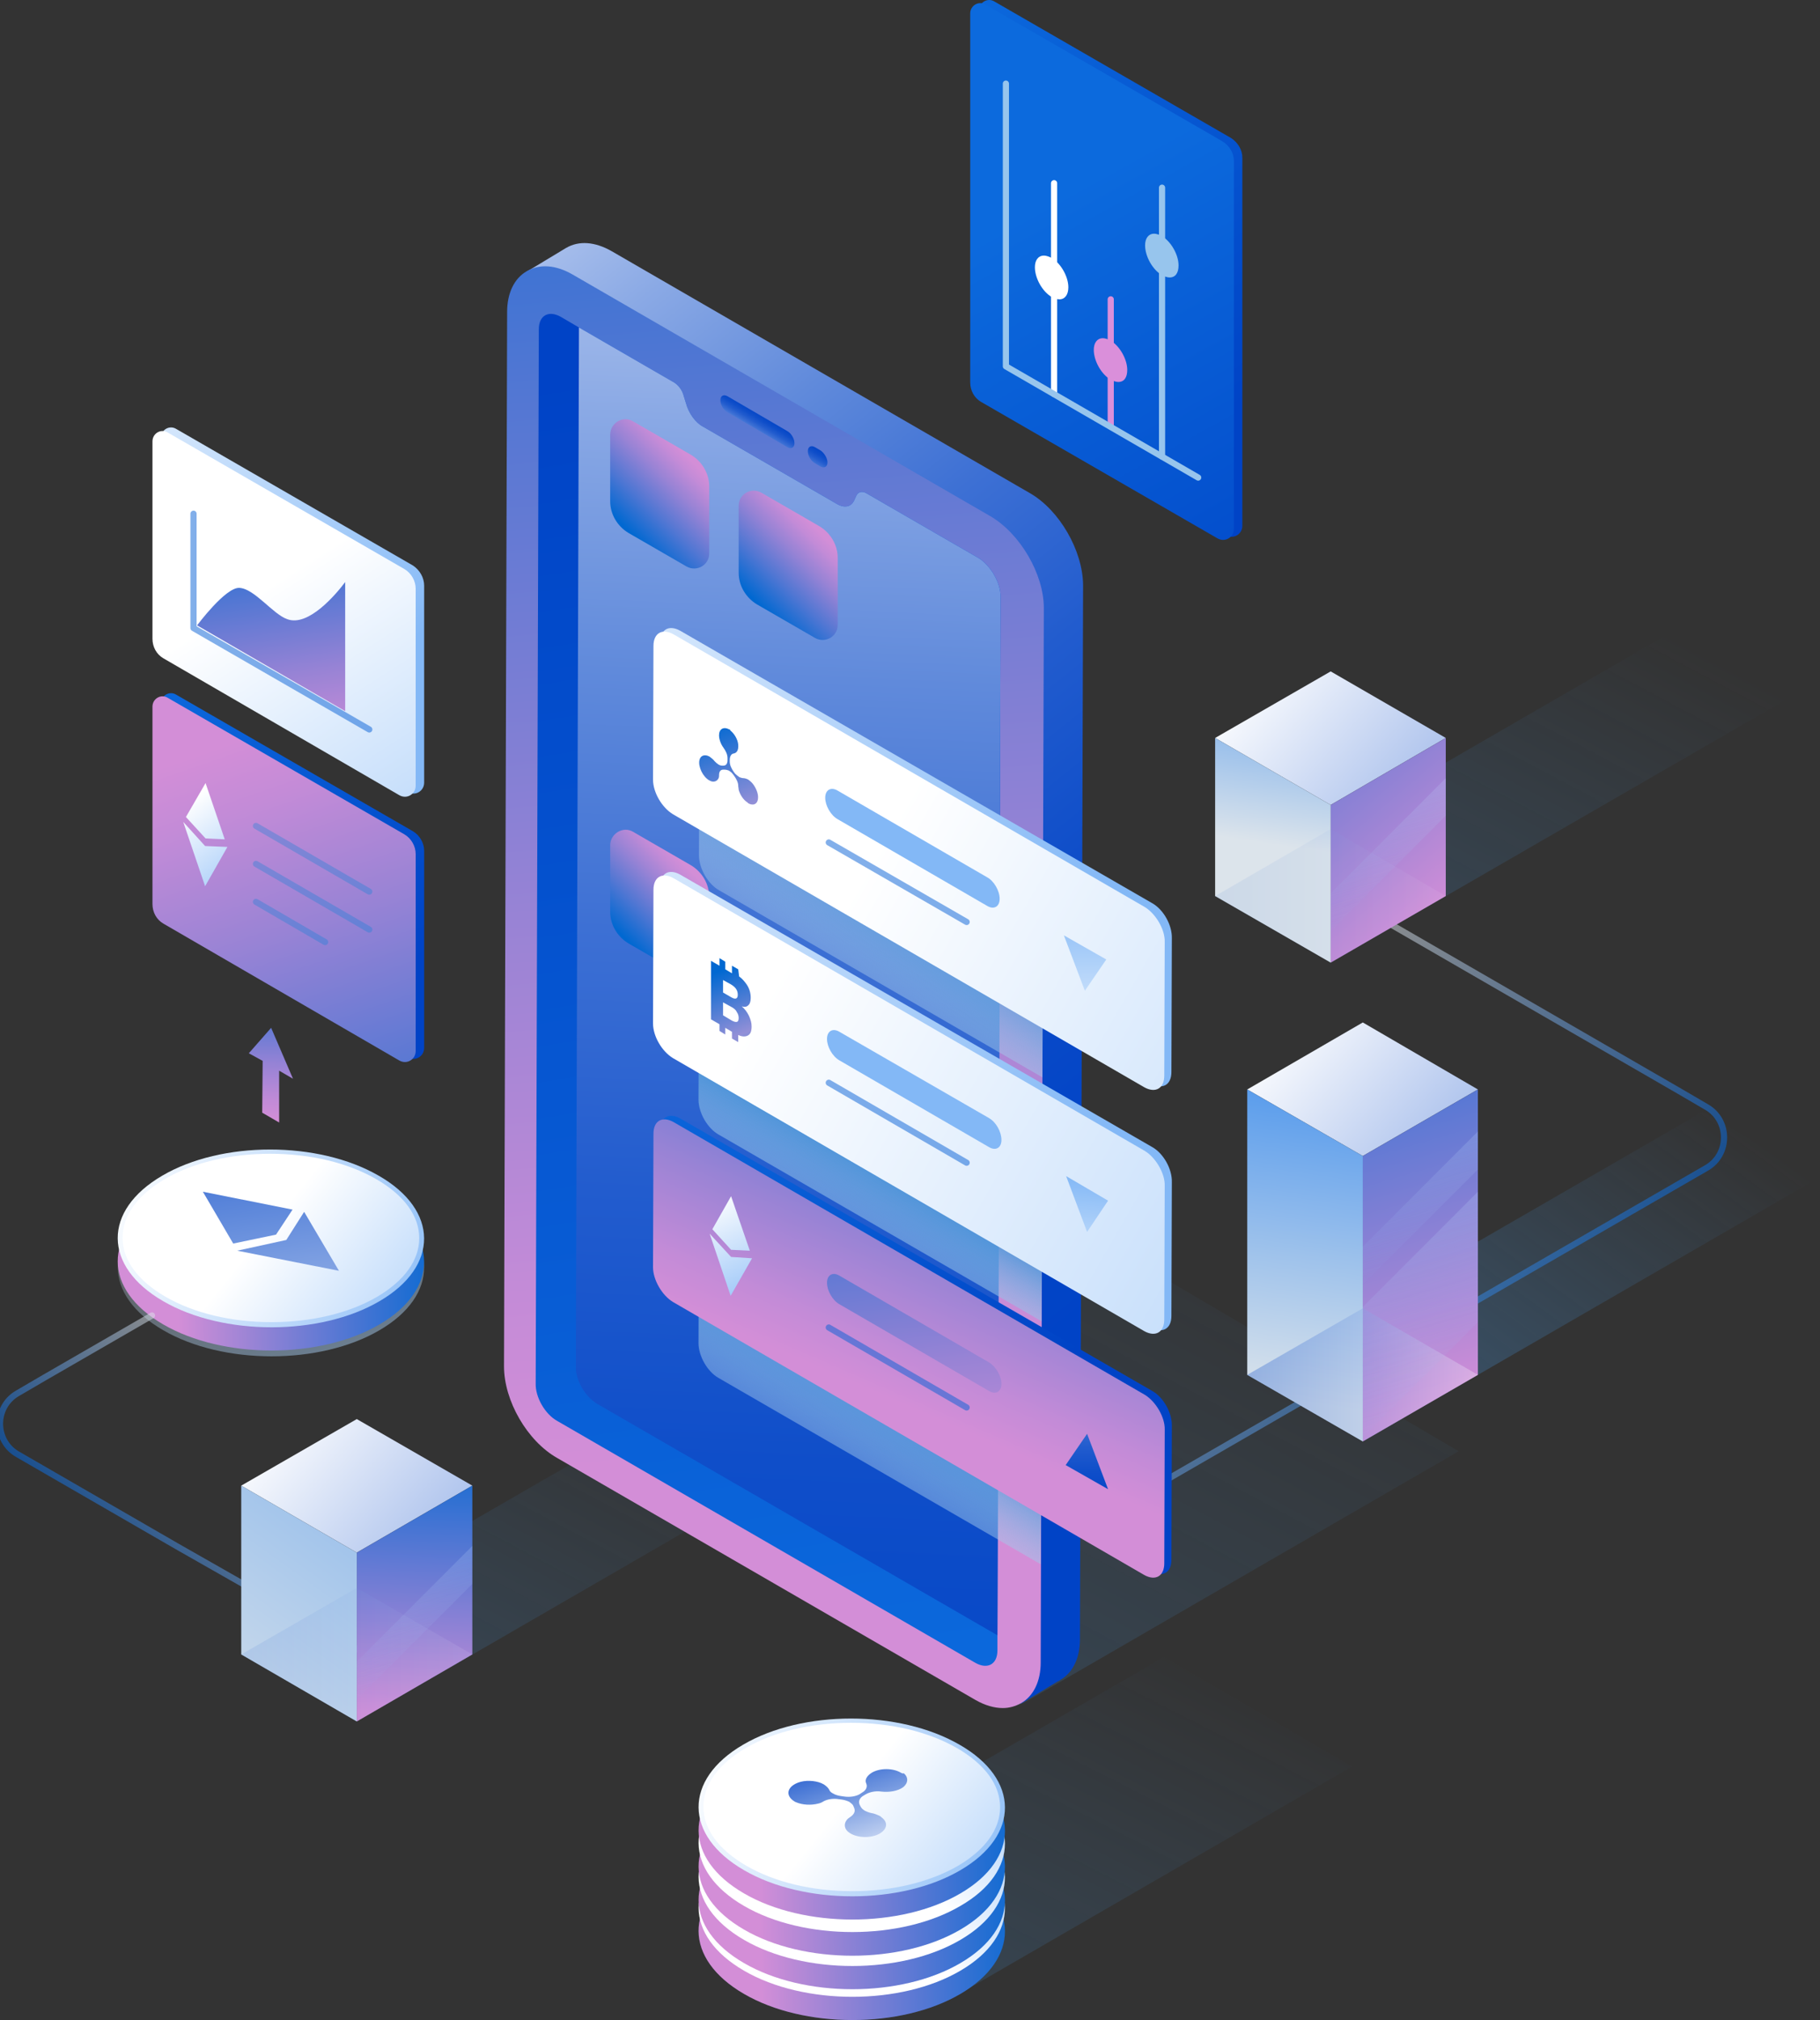 <svg width="412" height="457" viewBox="0 0 412 457" fill="none" xmlns="http://www.w3.org/2000/svg">
<rect x="0" y="0" width="412" height="457" fill="#333333" stroke="none"/>
<path d="M85.716 272.541C72.082 264.659 50.167 264.659 36.735 272.541C23.202 280.422 23.303 293.053 36.937 300.934C50.47 308.816 72.486 308.816 85.918 300.934C99.451 293.053 99.35 280.321 85.716 272.541Z" fill="url(#paint0_linear_4336_15500)"/>
<path d="M85.716 271.227C72.082 263.346 50.167 263.346 36.735 271.227C23.202 279.109 23.303 291.739 36.937 299.621C50.47 307.502 72.486 307.502 85.918 299.621C99.451 291.739 99.35 279.008 85.716 271.227Z" fill="url(#paint1_linear_4336_15500)"/>
<path d="M85.716 265.973C72.082 258.091 50.167 258.091 36.735 265.973C23.202 273.854 23.303 286.485 36.937 294.366C50.47 302.248 72.486 302.248 85.918 294.366C99.451 286.485 99.35 273.753 85.716 265.973Z" fill="url(#paint2_linear_4336_15500)"/>
<path d="M61.478 299.116C52.389 299.116 43.906 297.095 37.442 293.356C31.181 289.718 27.747 285.07 27.747 280.018C27.747 275.067 31.08 270.419 37.24 266.781C43.603 263.042 52.086 261.021 61.175 261.021C70.264 261.021 78.747 263.042 85.211 266.781C91.472 270.419 94.906 275.067 94.906 280.119C94.906 285.07 91.573 289.718 85.413 293.356C79.05 297.095 70.466 299.116 61.478 299.116Z" fill="url(#paint3_linear_4336_15500)"/>
<path d="M45.926 269.61L66.225 273.652L62.488 279.311L52.793 281.332L45.926 269.61Z" fill="url(#paint4_linear_4336_15500)"/>
<path d="M53.702 282.948L64.811 280.523L68.851 274.157L76.728 287.495L53.702 282.948Z" fill="url(#paint5_linear_4336_15500)"/>
<path opacity="0.5" d="M84.1 374.9L40.068 349.841L4.014 329.025C-1.338 325.994 -1.338 318.213 4.014 315.182L10.074 311.645L34.413 297.6" stroke="url(#paint6_linear_4336_15500)" stroke-width="1.4" stroke-miterlimit="10" stroke-linecap="round" stroke-linejoin="round"/>
<path opacity="0.3" d="M54.61 374.294L157.722 314.778L183.879 329.834L80.767 389.451L54.61 374.294Z" fill="url(#paint7_linear_4336_15500)"/>
<path d="M80.767 351.255L54.61 336.098L80.767 321.042L106.924 336.098L80.767 351.255Z" fill="url(#paint8_linear_4336_15500)"/>
<path d="M80.767 351.255V389.45L106.923 374.293V336.098L80.767 351.255Z" fill="url(#paint9_linear_4336_15500)"/>
<path d="M80.767 351.255L54.61 336.098V374.293L80.767 389.45V351.255Z" fill="url(#paint10_linear_4336_15500)"/>
<path opacity="0.09" d="M80.767 389.45L54.61 374.294L80.767 359.238L106.924 374.294L80.767 389.45Z" fill="url(#paint11_linear_4336_15500)"/>
<g opacity="0.4">
<path d="M106.923 349.74L80.767 375.911V384.499L106.923 358.329V349.74Z" fill="url(#paint12_linear_4336_15500)"/>
</g>
<path opacity="0.5" d="M242.857 347.011L348.09 286.283L386.264 264.255C391.617 261.223 391.617 253.443 386.264 250.412L380.205 246.875L314.056 208.68" stroke="url(#paint13_linear_4336_15500)" stroke-width="1.4" stroke-miterlimit="10" stroke-linecap="round" stroke-linejoin="round"/>
<path opacity="0.3" d="M124.295 323.569L223.973 265.973L330.215 328.318L232.355 384.903C229.123 386.722 225.185 386.722 221.953 384.903L124.295 327.712C122.679 326.701 122.679 324.478 124.295 323.569Z" fill="url(#paint14_linear_4336_15500)"/>
<path d="M233.163 111.575L138.433 56.808C134.697 54.686 131.061 54.383 128.132 56.101L119.245 61.456L123.487 109.857L122.982 303.865C122.982 311.645 128.233 320.739 135 324.579L216.095 371.464L231.143 385.409L239.323 380.457C239.525 380.356 239.828 380.255 240.03 380.053C242.858 378.436 244.474 375.102 244.474 370.858L245.181 132.289C245.08 124.509 239.828 115.415 233.163 111.575Z" fill="url(#paint15_linear_4336_15500)"/>
<path d="M224.276 116.829L129.546 62.063C125.81 59.941 122.174 59.638 119.245 61.355C116.418 62.972 114.802 66.306 114.802 70.55L114.095 309.119C114.095 316.9 119.346 325.994 126.113 329.833L220.842 384.6C222.963 385.813 225.084 386.419 227.002 386.419C228.517 386.419 229.83 386.015 231.143 385.308C233.971 383.691 235.587 380.356 235.587 376.112L236.294 137.544C236.294 129.864 230.941 120.77 224.276 116.829Z" fill="url(#paint16_linear_4336_15500)"/>
<path d="M226.497 134.917L225.791 369.949V373.384C225.791 376.517 223.569 377.729 220.842 376.214L126.113 321.447C123.386 319.931 121.164 316.092 121.265 312.959L121.972 74.492C121.972 71.359 124.194 70.147 126.921 71.662L131.061 74.087L152.572 86.516C153.582 87.122 154.491 88.335 154.794 89.648L155.299 91.265C155.905 93.488 157.42 95.61 159.137 96.519L189.434 114C191.151 115.011 192.666 114.708 193.372 113.192L193.877 112.08C194.281 111.272 195.19 111.07 196.099 111.575L221.65 126.328C224.276 128.046 226.497 131.784 226.497 134.917Z" fill="url(#paint17_linear_4336_15500)"/>
<path d="M226.497 134.916L225.79 369.948L135.201 317.607C132.475 315.99 130.253 312.251 130.354 309.119L131.061 74.087L152.572 86.516C153.582 87.122 154.491 88.334 154.794 89.648L155.299 91.265C155.905 93.488 157.419 95.61 159.136 96.519L189.434 114C191.15 115.01 192.665 114.707 193.372 113.192L193.877 112.08C194.281 111.272 195.19 111.07 196.099 111.575L221.65 126.327C224.275 128.045 226.497 131.784 226.497 134.916Z" fill="url(#paint18_linear_4336_15500)"/>
<path d="M178.224 97.53L164.691 89.648C163.782 89.143 163.075 89.547 163.075 90.558C163.075 91.568 163.782 92.781 164.691 93.286L178.224 101.167C179.133 101.673 179.84 101.268 179.84 100.258C179.84 99.248 179.133 98.035 178.224 97.53Z" fill="url(#paint19_linear_4336_15500)"/>
<path d="M185.697 101.875L184.485 101.167C183.576 100.662 182.869 101.066 182.869 102.077C182.869 103.087 183.576 104.3 184.485 104.805L185.697 105.512C186.606 106.017 187.313 105.613 187.313 104.603C187.313 103.592 186.505 102.38 185.697 101.875Z" fill="url(#paint20_linear_4336_15500)"/>
<path d="M236.091 203.123L235.99 243.743L162.772 201.405C160.247 199.99 158.228 196.454 158.228 193.523L158.329 163.311C158.329 160.38 160.348 159.269 162.873 160.683L236.091 203.123Z" fill="url(#paint21_linear_4336_15500)"/>
<path d="M235.889 258.192L235.788 298.914L162.671 256.677C160.146 255.262 158.126 251.726 158.126 248.795L158.227 218.583C158.227 215.652 160.247 214.541 162.772 215.955L235.889 258.192Z" fill="url(#paint22_linear_4336_15500)"/>
<path d="M235.687 313.262L235.586 353.883L162.671 311.747C160.146 310.332 158.126 306.795 158.126 303.865L158.227 273.652C158.227 270.722 160.247 269.611 162.772 271.025L235.687 313.262Z" fill="url(#paint23_linear_4336_15500)"/>
<path opacity="0.3" d="M306.078 399.656L263.46 374.9L190.847 416.834C182.566 417.137 174.487 419.057 168.225 422.694C154.693 430.576 154.794 443.207 168.427 451.088C181.96 458.97 203.976 458.97 217.408 451.088C218.317 450.583 219.125 449.977 219.933 449.472L306.078 399.656Z" fill="url(#paint24_linear_4336_15500)"/>
<path d="M217.206 422.694C203.572 414.813 181.657 414.813 168.225 422.694C154.693 430.576 154.794 443.207 168.427 451.088C181.96 458.97 203.976 458.97 217.408 451.088C230.941 443.207 230.84 430.475 217.206 422.694Z" fill="url(#paint25_linear_4336_15500)"/>
<path d="M217.206 417.44C203.572 409.558 181.657 409.558 168.225 417.44C154.693 425.322 154.794 437.952 168.427 445.834C181.96 453.715 203.976 453.715 217.408 445.834C230.941 437.952 230.84 425.22 217.206 417.44Z" fill="url(#paint26_linear_4336_15500)"/>
<path d="M217.206 415.722C203.572 407.841 181.657 407.841 168.225 415.722C154.693 423.604 154.794 436.234 168.427 444.116C181.96 451.998 203.976 451.998 217.408 444.116C230.941 436.234 230.84 423.503 217.206 415.722Z" fill="url(#paint27_linear_4336_15500)"/>
<path d="M217.206 410.468C203.572 402.586 181.657 402.586 168.225 410.468C154.693 418.349 154.794 430.98 168.427 438.862C181.96 446.743 203.976 446.743 217.408 438.862C230.941 430.98 230.84 418.248 217.206 410.468Z" fill="url(#paint28_linear_4336_15500)"/>
<path d="M217.206 408.144C203.572 400.263 181.657 400.263 168.225 408.144C154.693 416.026 154.794 428.656 168.427 436.538C181.96 444.419 203.976 444.419 217.408 436.538C230.941 428.656 230.84 415.925 217.206 408.144Z" fill="url(#paint29_linear_4336_15500)"/>
<path d="M217.206 402.789C203.572 394.907 181.657 394.907 168.225 402.789C154.693 410.67 154.794 423.301 168.427 431.182C181.96 439.064 203.976 439.064 217.408 431.182C230.941 423.402 230.84 410.67 217.206 402.789Z" fill="url(#paint30_linear_4336_15500)"/>
<path d="M217.206 399.959C203.572 392.077 181.657 392.077 168.225 399.959C154.693 407.841 154.794 420.471 168.427 428.353C181.96 436.234 203.976 436.234 217.408 428.353C230.941 420.471 230.84 407.74 217.206 399.959Z" fill="url(#paint31_linear_4336_15500)"/>
<path d="M217.206 394.705C203.572 386.823 181.657 386.823 168.225 394.705C154.693 402.586 154.794 415.217 168.427 423.098C181.96 430.98 203.976 430.98 217.408 423.098C230.941 415.217 230.84 402.485 217.206 394.705Z" fill="url(#paint32_linear_4336_15500)"/>
<path d="M192.968 427.848C183.879 427.848 175.396 425.827 168.932 422.088C162.671 418.45 159.237 413.802 159.237 408.75C159.237 403.799 162.57 399.151 168.73 395.513C175.093 391.774 183.576 389.753 192.665 389.753C201.754 389.753 210.238 391.774 216.701 395.513C222.963 399.151 226.396 403.799 226.396 408.851C226.396 413.802 223.063 418.45 216.903 422.088C210.44 425.827 201.956 427.848 192.968 427.848Z" fill="url(#paint33_linear_4336_15500)"/>
<path d="M203.976 401.07C202.158 399.959 199.128 399.959 197.311 401.07C196.2 401.778 195.695 402.687 196.099 403.496C196.402 404.203 196.099 405.011 195.19 405.516L194.584 405.921C193.675 406.426 192.362 406.628 191.049 406.426L190.342 406.325C189.635 406.224 189.029 406.022 188.524 405.719C188.12 405.516 187.817 405.213 187.716 404.91C187.515 404.506 187.111 404.102 186.505 403.698C186.303 403.597 186.101 403.496 185.899 403.395C184.384 402.788 182.263 402.687 180.647 403.293C178.021 404.304 177.819 406.325 179.839 407.537C179.94 407.638 180.041 407.638 180.243 407.739C181.657 408.346 183.576 408.447 185.192 408.043C185.697 407.942 186.101 407.739 186.404 407.537C187.313 407.032 188.625 406.83 189.837 407.032L190.645 407.133C191.251 407.234 191.857 407.436 192.261 407.638C192.665 407.942 193.069 408.245 193.17 408.548L193.372 409.053C193.675 409.76 193.372 410.468 192.463 411.074C192.16 411.276 191.857 411.478 191.655 411.781C190.948 412.691 191.15 413.903 192.261 414.611C192.362 414.712 192.463 414.712 192.564 414.813C194.685 416.025 198.22 415.823 199.835 414.307C200.845 413.398 200.845 412.185 199.734 411.276C199.532 411.175 199.431 410.973 199.229 410.872C198.623 410.569 197.917 410.266 197.21 410.165C196.705 410.064 196.2 409.861 195.796 409.659C195.291 409.356 194.988 409.053 194.786 408.649L194.584 408.245C194.281 407.537 194.584 406.729 195.493 406.224L195.998 405.921C196.907 405.415 198.22 405.112 199.532 405.314C201.249 405.516 203.269 405.213 204.481 404.304C205.592 403.395 205.693 402.081 204.582 401.171C204.38 401.273 204.178 401.171 203.976 401.07Z" fill="url(#paint34_linear_4336_15500)"/>
<path d="M96.017 192.513V237.074C96.017 238.994 93.997 240.206 92.281 239.196L38.957 208.276C37.342 207.366 36.433 205.648 36.433 203.83V159.167C36.433 157.349 38.351 156.237 39.866 157.147L93.493 188.067C95.007 188.976 96.017 190.694 96.017 192.513Z" fill="url(#paint35_linear_4336_15500)"/>
<path d="M94.098 193.22V237.781C94.098 239.701 92.078 240.914 90.362 239.903L37.038 208.983C35.423 208.074 34.514 206.356 34.514 204.537V159.875C34.514 158.056 36.432 156.945 37.947 157.854L91.573 188.774C93.088 189.683 94.098 191.401 94.098 193.22Z" fill="url(#paint36_linear_4336_15500)"/>
<path d="M46.532 177.154L42.088 184.833L46.532 189.683L50.874 189.886L46.532 177.154Z" fill="url(#paint37_linear_4336_15500)"/>
<path d="M51.48 191.603L46.431 191.401L41.482 185.945L46.431 200.495L51.48 191.603Z" fill="url(#paint38_linear_4336_15500)"/>
<path opacity="0.3" d="M83.595 201.708L57.943 186.854" stroke="#007FD6" stroke-width="1.4" stroke-miterlimit="10" stroke-linecap="round" stroke-linejoin="round"/>
<path opacity="0.3" d="M83.595 210.297L57.943 195.443" stroke="#007FD6" stroke-width="1.4" stroke-miterlimit="10" stroke-linecap="round" stroke-linejoin="round"/>
<path opacity="0.3" d="M73.597 213.126L57.943 204.032" stroke="#007FD6" stroke-width="1.4" stroke-miterlimit="10" stroke-linecap="round" stroke-linejoin="round"/>
<path d="M96.017 132.492V177.053C96.017 178.972 93.997 180.185 92.281 179.175L38.957 148.255C37.342 147.345 36.433 145.627 36.433 143.809V99.045C36.433 97.227 38.351 96.115 39.866 97.025L93.493 127.944C95.007 128.955 96.017 130.673 96.017 132.492Z" fill="url(#paint39_linear_4336_15500)"/>
<path d="M94.098 133.199V177.76C94.098 179.68 92.078 180.893 90.362 179.882L37.038 148.962C35.423 148.053 34.514 146.335 34.514 144.516V99.854C34.514 98.035 36.432 96.924 37.947 97.833L91.573 128.753C93.088 129.662 94.098 131.38 94.098 133.199Z" fill="url(#paint40_linear_4336_15500)"/>
<path d="M78.141 131.683V160.885L44.612 141.485C44.612 141.485 51.076 132.795 54.206 132.997C57.64 133.199 61.781 138.958 65.012 140.07C69.759 141.889 76.02 134.512 78.141 131.683Z" fill="url(#paint41_linear_4336_15500)"/>
<path opacity="0.5" d="M43.805 116.223V142.091L83.595 165.028" stroke="#0660D7" stroke-width="1.4" stroke-miterlimit="10" stroke-linecap="round" stroke-linejoin="round"/>
<path d="M143.28 95.307L156.409 102.885C158.934 104.401 160.55 107.129 160.55 110.06V125.216C160.55 127.844 157.722 129.46 155.399 128.147L142.271 120.568C139.746 119.053 138.13 116.324 138.13 113.394V98.237C138.231 95.61 141.059 93.993 143.28 95.307Z" fill="url(#paint42_linear_4336_15500)"/>
<path d="M143.28 188.168L156.409 195.746C158.934 197.262 160.55 199.99 160.55 202.92V218.077C160.55 220.704 157.722 222.321 155.399 221.007L142.271 213.429C139.746 211.913 138.13 209.185 138.13 206.255V191.098C138.231 188.572 141.059 186.854 143.28 188.168Z" fill="url(#paint43_linear_4336_15500)"/>
<path d="M172.366 111.474L185.495 119.052C188.02 120.568 189.636 123.296 189.636 126.227V141.383C189.636 144.011 186.808 145.627 184.485 144.314L171.356 136.735C168.832 135.22 167.216 132.491 167.216 129.561V114.404C167.216 111.777 170.044 110.16 172.366 111.474Z" fill="url(#paint44_linear_4336_15500)"/>
<path d="M260.834 204.335L153.985 142.697C151.461 141.282 149.441 142.394 149.441 145.324L149.34 175.537C149.34 178.467 151.36 181.903 153.884 183.418L260.632 245.157C263.157 246.572 265.176 245.46 265.176 242.53L265.277 212.318C265.378 209.286 263.358 205.75 260.834 204.335Z" fill="url(#paint45_linear_4336_15500)"/>
<path d="M259.218 205.245L152.471 143.506C149.946 142.091 147.926 143.203 147.926 146.133L147.825 176.346C147.825 179.276 149.845 182.711 152.37 184.227L259.016 245.966C261.541 247.381 263.561 246.269 263.561 243.339L263.662 213.126C263.763 210.297 261.642 206.76 259.218 205.245Z" fill="url(#paint46_linear_4336_15500)"/>
<path d="M165.095 165.028C163.782 164.321 162.772 164.927 162.772 166.342C162.772 167.251 163.176 168.363 163.782 169.171C164.287 169.878 164.691 170.687 164.691 171.495V172C164.691 172.708 164.388 173.213 163.782 173.213H163.479C163.176 173.213 162.873 173.112 162.57 172.91C162.267 172.708 162.065 172.506 161.762 172.203C161.459 171.798 161.055 171.495 160.651 171.192C160.55 171.091 160.348 171.091 160.247 170.99C159.338 170.687 158.53 170.99 158.328 172C158.026 173.516 159.136 175.739 160.55 176.547C160.651 176.547 160.752 176.649 160.752 176.649C161.56 177.053 162.368 176.75 162.671 176.042C162.772 175.84 162.772 175.537 162.772 175.335C162.772 174.628 163.075 174.122 163.681 174.122H164.085C164.388 174.122 164.691 174.223 164.994 174.324C165.297 174.527 165.6 174.729 165.903 175.133L166.206 175.537C166.711 176.244 167.115 177.053 167.115 177.76C167.115 178.063 167.216 178.366 167.216 178.669C167.519 179.781 168.226 180.892 169.135 181.499C169.235 181.6 169.336 181.6 169.336 181.701C170.75 182.509 171.861 181.701 171.558 179.781C171.356 178.669 170.649 177.356 169.74 176.649C169.639 176.547 169.437 176.446 169.336 176.345C168.933 176.143 168.529 176.042 168.226 176.042C168.024 176.042 167.721 175.941 167.418 175.84C167.115 175.638 166.711 175.335 166.408 175.032L166.105 174.628C165.6 173.92 165.196 173.112 165.196 172.304V171.899C165.196 171.192 165.499 170.586 166.004 170.485C166.812 170.384 167.216 169.676 167.115 168.464C167.014 167.251 166.206 165.938 165.297 165.23C165.398 165.129 165.196 165.028 165.095 165.028Z" fill="url(#paint47_linear_4336_15500)"/>
<path d="M223.467 198.474L189.635 178.871C188.12 177.962 186.808 178.669 186.808 180.488C186.808 182.206 188.019 184.429 189.635 185.338L223.467 204.941C224.982 205.85 226.295 205.143 226.295 203.324C226.295 201.506 224.982 199.283 223.467 198.474Z" fill="#83B8F6"/>
<path d="M250.432 217.067L240.838 211.61L245.584 224.14L250.432 217.067Z" fill="url(#paint48_linear_4336_15500)"/>
<path opacity="0.5" d="M218.821 208.579L187.615 190.593" stroke="#0660D7" stroke-width="1.4" stroke-miterlimit="10" stroke-linecap="round" stroke-linejoin="round"/>
<path d="M260.834 259.506L153.985 197.868C151.461 196.453 149.441 197.565 149.441 200.495L149.34 230.708C149.34 233.638 151.36 237.074 153.884 238.589L260.632 300.328C263.157 301.743 265.176 300.631 265.176 297.701L265.277 267.488C265.378 264.457 263.358 260.92 260.834 259.506Z" fill="url(#paint49_linear_4336_15500)"/>
<path d="M259.218 260.415L152.471 198.677C149.946 197.262 147.926 198.373 147.926 201.304L147.825 231.516C147.825 234.447 149.845 237.882 152.37 239.398L259.016 301.137C261.541 302.551 263.561 301.44 263.561 298.51L263.662 268.297C263.763 265.468 261.642 261.931 259.218 260.415Z" fill="url(#paint50_linear_4336_15500)"/>
<path d="M163.681 229.697V226.767L165.701 227.879C166.206 228.182 166.61 228.485 166.812 228.99C167.115 229.394 167.216 229.9 167.216 230.304C167.216 231.314 166.711 231.415 165.701 230.91L163.681 229.697ZM163.681 224.544V221.715L165.499 222.725C166.509 223.332 167.014 224.039 167.014 225.049C167.014 225.959 166.509 226.161 165.6 225.656L163.681 224.544ZM167.115 219.29L165.701 218.481V220.199L164.186 219.29V217.572L162.873 216.764V218.481L160.954 217.37V230.607L162.873 231.718V233.234L164.186 234.042V232.527L165.701 233.436V234.952L167.115 235.76V234.144C167.922 234.548 168.629 234.548 169.134 234.346C169.841 234.042 170.144 233.436 170.144 232.224C170.144 231.415 169.942 230.708 169.538 229.799C169.134 228.99 168.629 228.283 167.922 227.677C168.528 227.879 169.033 227.778 169.336 227.475C169.74 227.171 169.942 226.565 169.942 225.757C169.942 224.645 169.639 223.635 169.033 222.725C168.528 222.018 168.023 221.412 167.317 220.907L167.115 219.29Z" fill="url(#paint51_linear_4336_15500)"/>
<path d="M223.872 252.938L190.04 233.436C188.525 232.527 187.212 233.234 187.212 235.053C187.212 236.771 188.424 238.994 190.04 239.903L223.872 259.506C225.386 260.415 226.699 259.708 226.699 257.889C226.699 256.07 225.487 253.847 223.872 252.938Z" fill="#83B8F6"/>
<path d="M250.836 271.631L241.343 266.074L246.089 278.704L250.836 271.631Z" fill="url(#paint52_linear_4336_15500)"/>
<path opacity="0.5" d="M218.821 263.042L187.615 244.955" stroke="#0660D7" stroke-width="1.4" stroke-miterlimit="10" stroke-linecap="round" stroke-linejoin="round"/>
<path d="M260.834 314.677L153.985 253.039C151.461 251.624 149.441 252.736 149.441 255.666L149.34 285.879C149.34 288.708 151.36 292.245 153.884 293.76L260.632 355.499C263.157 356.914 265.176 355.802 265.176 352.872L265.277 322.659C265.378 319.628 263.358 316.091 260.834 314.677Z" fill="url(#paint53_linear_4336_15500)"/>
<path d="M259.218 315.586L152.471 253.847C149.946 252.433 147.926 253.544 147.926 256.475L147.825 286.687C147.825 289.517 149.845 293.053 152.37 294.569L259.016 356.308C261.541 357.722 263.561 356.611 263.561 353.681L263.662 323.468C263.763 320.639 261.642 317.102 259.218 315.586Z" fill="url(#paint54_linear_4336_15500)"/>
<path d="M165.498 270.621L161.257 278.098L165.498 282.747L169.74 282.949L165.498 270.621Z" fill="url(#paint55_linear_4336_15500)"/>
<path d="M170.245 284.666L165.499 284.363L160.651 279.109L165.398 293.154L170.245 284.666Z" fill="url(#paint56_linear_4336_15500)"/>
<path d="M223.872 308.21L190.04 288.607C188.525 287.698 187.212 288.405 187.212 290.224C187.212 291.942 188.424 294.165 190.04 295.074L223.872 314.677C225.386 315.586 226.699 314.879 226.699 313.06C226.699 311.241 225.386 309.119 223.872 308.21Z" fill="url(#paint57_linear_4336_15500)"/>
<path d="M246.09 324.377L241.242 331.451L250.836 336.907L246.09 324.377Z" fill="url(#paint58_linear_4336_15500)"/>
<path opacity="0.5" d="M218.821 318.415L187.615 300.328" stroke="#0660D7" stroke-width="1.4" stroke-miterlimit="10" stroke-linecap="round" stroke-linejoin="round"/>
<path opacity="0.5" d="M282.345 311.039L385.456 251.523L411.512 266.579L308.501 326.095L282.345 311.039Z" fill="url(#paint59_linear_4336_15500)"/>
<path d="M308.501 261.527L282.345 246.471L308.501 231.314L334.557 246.471L308.501 261.527Z" fill="url(#paint60_linear_4336_15500)"/>
<path d="M308.501 261.526V326.095L334.557 311.039V246.471L308.501 261.526Z" fill="url(#paint61_linear_4336_15500)"/>
<path d="M308.501 261.526L282.345 246.471V311.039L308.501 326.095V261.526Z" fill="url(#paint62_linear_4336_15500)"/>
<path opacity="0.29" d="M308.501 326.095L282.345 311.039L308.501 295.983L334.557 311.039L308.501 326.095Z" fill="url(#paint63_linear_4336_15500)"/>
<g opacity="0.4">
<path d="M334.557 255.969L308.4 282.14V290.729L334.557 264.558V255.969Z" fill="url(#paint64_linear_4336_15500)"/>
<path d="M334.557 269.61L308.4 295.781V325.286L334.557 299.116V269.61Z" fill="url(#paint65_linear_4336_15500)"/>
</g>
<path d="M281.234 35.69V118.951C281.234 120.871 279.214 122.084 277.497 121.073L224.174 90.153C222.558 89.244 221.649 87.526 221.649 85.707V2.345C221.649 0.526 223.568 -0.586 225.083 0.324L278.709 31.244C280.224 32.254 281.234 33.871 281.234 35.69Z" fill="url(#paint66_linear_4336_15500)"/>
<path d="M279.315 36.397V119.659C279.315 121.579 277.296 122.791 275.579 121.781L222.155 90.962C220.539 90.052 219.63 88.335 219.63 86.516V3.052C219.63 1.233 221.549 0.122 223.064 1.031L276.69 31.951C278.306 32.962 279.315 34.578 279.315 36.397Z" fill="url(#paint67_linear_4336_15500)"/>
<path d="M238.616 89.143V41.449" stroke="white" stroke-width="1.4" stroke-miterlimit="10" stroke-linecap="round" stroke-linejoin="round"/>
<path d="M251.442 96.519V67.721" stroke="#DA8FDA" stroke-width="1.4" stroke-miterlimit="10" stroke-linecap="round" stroke-linejoin="round"/>
<path d="M263.056 103.289V42.46" stroke="#97C5ED" stroke-width="1.4" stroke-miterlimit="10" stroke-linecap="round" stroke-linejoin="round"/>
<path d="M239.828 67.721C239.323 67.721 238.717 67.519 238.111 67.216C235.99 66.004 234.273 62.972 234.273 60.446C234.273 58.829 235.081 57.819 236.293 57.819C236.798 57.819 237.404 58.021 238.01 58.324C240.131 59.537 241.848 62.568 241.848 64.993C241.848 66.711 241.04 67.721 239.828 67.721Z" fill="white"/>
<path d="M253.159 86.415C252.654 86.415 252.048 86.213 251.442 85.909C249.321 84.697 247.604 81.665 247.604 79.139C247.604 77.523 248.412 76.512 249.624 76.512C250.129 76.512 250.735 76.714 251.341 77.017C253.462 78.23 255.179 81.261 255.179 83.686C255.179 85.404 254.472 86.415 253.159 86.415Z" fill="#DA8FDA"/>
<path d="M264.773 62.77C264.268 62.77 263.662 62.568 263.056 62.265C260.936 61.052 259.219 58.021 259.219 55.495C259.219 53.878 260.027 52.868 261.239 52.868C261.744 52.868 262.349 53.07 262.955 53.373C265.076 54.586 266.793 57.617 266.793 60.042C266.793 61.76 266.086 62.77 264.773 62.77Z" fill="#97C5ED"/>
<path d="M227.709 18.916V82.878L271.236 108.038" stroke="#97C5ED" stroke-width="1.4" stroke-miterlimit="10" stroke-linecap="round" stroke-linejoin="round"/>
<path opacity="0.3" d="M275.074 202.718L378.186 143.102L404.343 158.258L301.231 217.774L275.074 202.718Z" fill="url(#paint68_linear_4336_15500)"/>
<path d="M301.231 182.105L275.074 166.948L301.231 151.893L327.286 166.948L301.231 182.105Z" fill="url(#paint69_linear_4336_15500)"/>
<path d="M301.23 182.105V217.774L327.286 202.718V166.948L301.23 182.105Z" fill="url(#paint70_linear_4336_15500)"/>
<path d="M301.231 182.105L275.074 166.948V202.718L301.231 217.774V182.105Z" fill="url(#paint71_linear_4336_15500)"/>
<path opacity="0.07" d="M301.231 217.774L275.074 202.718L301.231 187.562L327.286 202.718L301.231 217.774Z" fill="url(#paint72_linear_4336_15500)"/>
<g opacity="0.4">
<path d="M327.286 176.042L301.13 202.213V210.701L327.286 184.53V176.042Z" fill="url(#paint73_linear_4336_15500)"/>
</g>
<path d="M61.377 232.527L56.327 238.286L59.458 240.004L59.357 251.726L63.194 253.949V242.227L66.325 244.046L61.377 232.527Z" fill="url(#paint74_linear_4336_15500)"/>
<defs>
<linearGradient id="paint0_linear_4336_15500" x1="88.794" y1="373.95" x2="43.8" y2="231.189" gradientUnits="userSpaceOnUse">
<stop offset="0.025" stop-color="#4591D7"/>
<stop offset="0.715" stop-color="#D6E6F6" stop-opacity="0.219"/>
<stop offset="0.909" stop-color="white" stop-opacity="0"/>
</linearGradient>
<linearGradient id="paint1_linear_4336_15500" x1="40.159" y1="285.83" x2="103.471" y2="284.582" gradientUnits="userSpaceOnUse">
<stop stop-color="#D38ED7"/>
<stop offset="0.303" stop-color="#9082D5"/>
<stop offset="0.975" stop-color="#0068D1"/>
</linearGradient>
<linearGradient id="paint2_linear_4336_15500" x1="107.178" y1="294.202" x2="21.076" y2="267.814" gradientUnits="userSpaceOnUse">
<stop stop-color="#83B8F6"/>
<stop offset="0.975" stop-color="white"/>
</linearGradient>
<linearGradient id="paint3_linear_4336_15500" x1="58.357" y1="277.736" x2="114.002" y2="322.655" gradientUnits="userSpaceOnUse">
<stop offset="0.025" stop-color="white"/>
<stop offset="1" stop-color="#83B8F6"/>
</linearGradient>
<linearGradient id="paint4_linear_4336_15500" x1="50.121" y1="229.612" x2="66.244" y2="343.522" gradientUnits="userSpaceOnUse">
<stop offset="0.025" stop-color="#0043C6"/>
<stop offset="0.582" stop-color="#90ADE6"/>
<stop offset="1" stop-color="white"/>
</linearGradient>
<linearGradient id="paint5_linear_4336_15500" x1="57.225" y1="228.607" x2="73.348" y2="342.517" gradientUnits="userSpaceOnUse">
<stop offset="0.025" stop-color="#0043C6"/>
<stop offset="0.582" stop-color="#90ADE6"/>
<stop offset="1" stop-color="white"/>
</linearGradient>
<linearGradient id="paint6_linear_4336_15500" x1="62.758" y1="328.013" x2="29.002" y2="358.408" gradientUnits="userSpaceOnUse">
<stop offset="0.025" stop-color="#DCE4EB"/>
<stop offset="0.67" stop-color="#4C95EC"/>
<stop offset="1" stop-color="#006CED"/>
</linearGradient>
<linearGradient id="paint7_linear_4336_15500" x1="59.135" y1="419.649" x2="123.788" y2="297.442" gradientUnits="userSpaceOnUse">
<stop stop-color="#4591D7"/>
<stop offset="1" stop-color="#4591D7" stop-opacity="0"/>
</linearGradient>
<linearGradient id="paint8_linear_4336_15500" x1="176.17" y1="419.737" x2="61.988" y2="319.778" gradientUnits="userSpaceOnUse">
<stop offset="0.025" stop-color="#0043C6"/>
<stop offset="0.582" stop-color="#90ADE6"/>
<stop offset="1" stop-color="white"/>
</linearGradient>
<linearGradient id="paint9_linear_4336_15500" x1="95.878" y1="322.428" x2="92.542" y2="387.997" gradientUnits="userSpaceOnUse">
<stop offset="0.025" stop-color="#0068D1"/>
<stop offset="0.697" stop-color="#9082D5"/>
<stop offset="1" stop-color="#D38ED7"/>
</linearGradient>
<linearGradient id="paint10_linear_4336_15500" x1="38.081" y1="404.064" x2="178.134" y2="209.096" gradientUnits="userSpaceOnUse">
<stop offset="0.025" stop-color="#DCE4EB"/>
<stop offset="0.67" stop-color="#4C95EC"/>
<stop offset="1" stop-color="#006CED"/>
</linearGradient>
<linearGradient id="paint11_linear_4336_15500" x1="54.647" y1="374.337" x2="106.888" y2="374.337" gradientUnits="userSpaceOnUse">
<stop offset="0.025" stop-color="#0043C6"/>
<stop offset="0.582" stop-color="#90ADE6"/>
<stop offset="1" stop-color="white"/>
</linearGradient>
<linearGradient id="paint12_linear_4336_15500" x1="82.022" y1="326.58" x2="98.277" y2="382.398" gradientUnits="userSpaceOnUse">
<stop offset="0.025" stop-color="white"/>
<stop offset="1" stop-color="#83B8F6" stop-opacity="0"/>
</linearGradient>
<linearGradient id="paint13_linear_4336_15500" x1="269.076" y1="257.556" x2="337.94" y2="319.562" gradientUnits="userSpaceOnUse">
<stop offset="0.025" stop-color="#DCE4EB"/>
<stop offset="0.67" stop-color="#4C95EC"/>
<stop offset="1" stop-color="#006CED"/>
</linearGradient>
<linearGradient id="paint14_linear_4336_15500" x1="130.334" y1="434.915" x2="234.8" y2="238.508" gradientUnits="userSpaceOnUse">
<stop stop-color="#4591D7"/>
<stop offset="1" stop-color="#4591D7" stop-opacity="0"/>
</linearGradient>
<linearGradient id="paint15_linear_4336_15500" x1="253.774" y1="305.569" x2="43.794" y2="42.258" gradientUnits="userSpaceOnUse">
<stop offset="0.025" stop-color="#0043C6"/>
<stop offset="0.156" stop-color="#0446C7"/>
<stop offset="0.279" stop-color="#0F4EC9"/>
<stop offset="0.4" stop-color="#225CCE"/>
<stop offset="0.519" stop-color="#3D70D4"/>
<stop offset="0.637" stop-color="#608ADB"/>
<stop offset="0.753" stop-color="#8AA9E5"/>
<stop offset="0.87" stop-color="#BDCEF0"/>
<stop offset="0.983" stop-color="#F6F8FD"/>
<stop offset="1" stop-color="white"/>
</linearGradient>
<linearGradient id="paint16_linear_4336_15500" x1="152.37" y1="-51.656" x2="185.516" y2="347.832" gradientUnits="userSpaceOnUse">
<stop offset="0.025" stop-color="#0068D1"/>
<stop offset="0.346" stop-color="#5377D3"/>
<stop offset="0.636" stop-color="#9883D5"/>
<stop offset="0.844" stop-color="#C38BD7"/>
<stop offset="0.95" stop-color="#D38ED7"/>
</linearGradient>
<linearGradient id="paint17_linear_4336_15500" x1="200.516" y1="391.952" x2="149.805" y2="72.858" gradientUnits="userSpaceOnUse">
<stop stop-color="#0C6ADD"/>
<stop offset="0.975" stop-color="#0043C6"/>
</linearGradient>
<linearGradient id="paint18_linear_4336_15500" x1="189.455" y1="-26.179" x2="167.357" y2="468.799" gradientUnits="userSpaceOnUse">
<stop stop-color="white"/>
<stop offset="0.017" stop-color="#F6F8FD"/>
<stop offset="0.13" stop-color="#BDCEF0"/>
<stop offset="0.246" stop-color="#8AA9E5"/>
<stop offset="0.363" stop-color="#608ADB"/>
<stop offset="0.481" stop-color="#3D70D4"/>
<stop offset="0.6" stop-color="#225CCE"/>
<stop offset="0.721" stop-color="#0F4EC9"/>
<stop offset="0.844" stop-color="#0446C7"/>
<stop offset="0.975" stop-color="#0043C6"/>
</linearGradient>
<linearGradient id="paint19_linear_4336_15500" x1="173.051" y1="92.795" x2="168.703" y2="100.038" gradientUnits="userSpaceOnUse">
<stop offset="0.025" stop-color="#0043C6"/>
<stop offset="0.156" stop-color="#0446C7"/>
<stop offset="0.279" stop-color="#0F4EC9"/>
<stop offset="0.4" stop-color="#225CCE"/>
<stop offset="0.519" stop-color="#3D70D4"/>
<stop offset="0.637" stop-color="#608ADB"/>
<stop offset="0.753" stop-color="#8AA9E5"/>
<stop offset="0.87" stop-color="#BDCEF0"/>
<stop offset="0.983" stop-color="#F6F8FD"/>
<stop offset="1" stop-color="white"/>
</linearGradient>
<linearGradient id="paint20_linear_4336_15500" x1="186.55" y1="100.899" x2="182.202" y2="108.142" gradientUnits="userSpaceOnUse">
<stop offset="0.025" stop-color="#0043C6"/>
<stop offset="0.156" stop-color="#0446C7"/>
<stop offset="0.279" stop-color="#0F4EC9"/>
<stop offset="0.4" stop-color="#225CCE"/>
<stop offset="0.519" stop-color="#3D70D4"/>
<stop offset="0.637" stop-color="#608ADB"/>
<stop offset="0.753" stop-color="#8AA9E5"/>
<stop offset="0.87" stop-color="#BDCEF0"/>
<stop offset="0.983" stop-color="#F6F8FD"/>
<stop offset="1" stop-color="white"/>
</linearGradient>
<linearGradient id="paint21_linear_4336_15500" x1="200.396" y1="197.98" x2="179.689" y2="229.023" gradientUnits="userSpaceOnUse">
<stop offset="0.025" stop-color="#4591D7"/>
<stop offset="0.786" stop-color="#D6E6F6" stop-opacity="0.219"/>
<stop offset="1" stop-color="white" stop-opacity="0"/>
</linearGradient>
<linearGradient id="paint22_linear_4336_15500" x1="195.868" y1="260.132" x2="180.515" y2="287.252" gradientUnits="userSpaceOnUse">
<stop offset="0.025" stop-color="#4591D7"/>
<stop offset="0.786" stop-color="#D6E6F6" stop-opacity="0.219"/>
<stop offset="1" stop-color="white" stop-opacity="0"/>
</linearGradient>
<linearGradient id="paint23_linear_4336_15500" x1="198.565" y1="310.481" x2="180.356" y2="340.455" gradientUnits="userSpaceOnUse">
<stop offset="0.025" stop-color="#4591D7"/>
<stop offset="0.786" stop-color="#D6E6F6" stop-opacity="0.219"/>
<stop offset="1" stop-color="white" stop-opacity="0"/>
</linearGradient>
<linearGradient id="paint24_linear_4336_15500" x1="163.317" y1="490.201" x2="232.777" y2="353.537" gradientUnits="userSpaceOnUse">
<stop stop-color="#4591D7"/>
<stop offset="1" stop-color="#4591D7" stop-opacity="0"/>
</linearGradient>
<linearGradient id="paint25_linear_4336_15500" x1="172.093" y1="437.284" x2="235.406" y2="436.035" gradientUnits="userSpaceOnUse">
<stop stop-color="#D38ED7"/>
<stop offset="0.303" stop-color="#9082D5"/>
<stop offset="0.975" stop-color="#0068D1"/>
</linearGradient>
<linearGradient id="paint26_linear_4336_15500" x1="192.228" y1="432.452" x2="215.571" y2="398.29" gradientUnits="userSpaceOnUse">
<stop offset="0.025" stop-color="white"/>
<stop offset="1" stop-color="#83B8F6"/>
</linearGradient>
<linearGradient id="paint27_linear_4336_15500" x1="171.956" y1="430.319" x2="235.268" y2="429.07" gradientUnits="userSpaceOnUse">
<stop stop-color="#D38ED7"/>
<stop offset="0.303" stop-color="#9082D5"/>
<stop offset="0.975" stop-color="#0068D1"/>
</linearGradient>
<linearGradient id="paint28_linear_4336_15500" x1="192.228" y1="425.485" x2="215.571" y2="391.323" gradientUnits="userSpaceOnUse">
<stop offset="0.025" stop-color="white"/>
<stop offset="1" stop-color="#83B8F6"/>
</linearGradient>
<linearGradient id="paint29_linear_4336_15500" x1="171.806" y1="422.733" x2="235.119" y2="421.484" gradientUnits="userSpaceOnUse">
<stop stop-color="#D38ED7"/>
<stop offset="0.303" stop-color="#9082D5"/>
<stop offset="0.975" stop-color="#0068D1"/>
</linearGradient>
<linearGradient id="paint30_linear_4336_15500" x1="192.228" y1="417.896" x2="215.571" y2="383.734" gradientUnits="userSpaceOnUse">
<stop offset="0.025" stop-color="white"/>
<stop offset="1" stop-color="#83B8F6"/>
</linearGradient>
<linearGradient id="paint31_linear_4336_15500" x1="171.645" y1="414.565" x2="234.957" y2="413.316" gradientUnits="userSpaceOnUse">
<stop stop-color="#D38ED7"/>
<stop offset="0.303" stop-color="#9082D5"/>
<stop offset="0.975" stop-color="#0068D1"/>
</linearGradient>
<linearGradient id="paint32_linear_4336_15500" x1="238.665" y1="422.936" x2="152.562" y2="396.549" gradientUnits="userSpaceOnUse">
<stop stop-color="#83B8F6"/>
<stop offset="0.975" stop-color="white"/>
</linearGradient>
<linearGradient id="paint33_linear_4336_15500" x1="189.843" y1="406.47" x2="245.488" y2="451.39" gradientUnits="userSpaceOnUse">
<stop offset="0.025" stop-color="white"/>
<stop offset="1" stop-color="#83B8F6"/>
</linearGradient>
<linearGradient id="paint34_linear_4336_15500" x1="187.688" y1="391.731" x2="198.401" y2="424.09" gradientUnits="userSpaceOnUse">
<stop offset="0.025" stop-color="#0043C6"/>
<stop offset="0.582" stop-color="#90ADE6"/>
<stop offset="1" stop-color="white"/>
</linearGradient>
<linearGradient id="paint35_linear_4336_15500" x1="87.139" y1="225.832" x2="32.519" y2="153.759" gradientUnits="userSpaceOnUse">
<stop offset="0.025" stop-color="#0043C6"/>
<stop offset="1" stop-color="#0C6ADD"/>
</linearGradient>
<linearGradient id="paint36_linear_4336_15500" x1="97.717" y1="295.204" x2="51.058" y2="161.011" gradientUnits="userSpaceOnUse">
<stop offset="0.025" stop-color="#0068D1"/>
<stop offset="0.346" stop-color="#5377D3"/>
<stop offset="0.636" stop-color="#9883D5"/>
<stop offset="0.844" stop-color="#C38BD7"/>
<stop offset="0.95" stop-color="#D38ED7"/>
</linearGradient>
<linearGradient id="paint37_linear_4336_15500" x1="43.491" y1="179.895" x2="61.816" y2="204.633" gradientUnits="userSpaceOnUse">
<stop offset="0.025" stop-color="white"/>
<stop offset="1" stop-color="#83B8F6"/>
</linearGradient>
<linearGradient id="paint38_linear_4336_15500" x1="39.289" y1="183.007" x2="57.615" y2="207.745" gradientUnits="userSpaceOnUse">
<stop offset="0.025" stop-color="white"/>
<stop offset="1" stop-color="#83B8F6"/>
</linearGradient>
<linearGradient id="paint39_linear_4336_15500" x1="13.708" y1="63.598" x2="78.444" y2="155.417" gradientUnits="userSpaceOnUse">
<stop offset="0.025" stop-color="white"/>
<stop offset="1" stop-color="#83B8F6"/>
</linearGradient>
<linearGradient id="paint40_linear_4336_15500" x1="58.723" y1="130.218" x2="128.222" y2="238.217" gradientUnits="userSpaceOnUse">
<stop offset="0.025" stop-color="white"/>
<stop offset="1" stop-color="#83B8F6"/>
</linearGradient>
<linearGradient id="paint41_linear_4336_15500" x1="57.648" y1="112.842" x2="67.647" y2="176.137" gradientUnits="userSpaceOnUse">
<stop offset="0.025" stop-color="#0068D1"/>
<stop offset="0.346" stop-color="#5377D3"/>
<stop offset="0.636" stop-color="#9883D5"/>
<stop offset="0.844" stop-color="#C38BD7"/>
<stop offset="0.95" stop-color="#D38ED7"/>
</linearGradient>
<linearGradient id="paint42_linear_4336_15500" x1="141.225" y1="119.886" x2="157.529" y2="103.591" gradientUnits="userSpaceOnUse">
<stop offset="0.025" stop-color="#0068D1"/>
<stop offset="0.346" stop-color="#5377D3"/>
<stop offset="0.636" stop-color="#9883D5"/>
<stop offset="0.844" stop-color="#C38BD7"/>
<stop offset="0.95" stop-color="#D38ED7"/>
</linearGradient>
<linearGradient id="paint43_linear_4336_15500" x1="141.225" y1="212.778" x2="157.529" y2="196.483" gradientUnits="userSpaceOnUse">
<stop offset="0.025" stop-color="#0068D1"/>
<stop offset="0.346" stop-color="#5377D3"/>
<stop offset="0.636" stop-color="#9883D5"/>
<stop offset="0.844" stop-color="#C38BD7"/>
<stop offset="0.95" stop-color="#D38ED7"/>
</linearGradient>
<linearGradient id="paint44_linear_4336_15500" x1="170.236" y1="136.064" x2="186.54" y2="119.769" gradientUnits="userSpaceOnUse">
<stop offset="0.025" stop-color="#0068D1"/>
<stop offset="0.346" stop-color="#5377D3"/>
<stop offset="0.636" stop-color="#9883D5"/>
<stop offset="0.844" stop-color="#C38BD7"/>
<stop offset="0.95" stop-color="#D38ED7"/>
</linearGradient>
<linearGradient id="paint45_linear_4336_15500" x1="129.01" y1="82.584" x2="225.675" y2="219.688" gradientUnits="userSpaceOnUse">
<stop offset="0.025" stop-color="white"/>
<stop offset="1" stop-color="#83B8F6"/>
</linearGradient>
<linearGradient id="paint46_linear_4336_15500" x1="193.402" y1="187.655" x2="429.229" y2="323.747" gradientUnits="userSpaceOnUse">
<stop offset="0.025" stop-color="white"/>
<stop offset="1" stop-color="#83B8F6"/>
</linearGradient>
<linearGradient id="paint47_linear_4336_15500" x1="159.804" y1="163.182" x2="175.459" y2="202.154" gradientUnits="userSpaceOnUse">
<stop offset="0.025" stop-color="#0068D1"/>
<stop offset="0.498" stop-color="#918FD7"/>
<stop offset="0.506" stop-color="#9390D7"/>
<stop offset="0.506" stop-color="#9390D7"/>
<stop offset="0.516" stop-color="#8C90D7"/>
<stop offset="0.545" stop-color="#8A90D7"/>
<stop offset="0.607" stop-color="#9890D7"/>
<stop offset="0.77" stop-color="#B88FD7"/>
<stop offset="0.907" stop-color="#CC8ED7"/>
<stop offset="1" stop-color="#D38ED7"/>
</linearGradient>
<linearGradient id="paint48_linear_4336_15500" x1="246.52" y1="245.738" x2="245.361" y2="203.428" gradientUnits="userSpaceOnUse">
<stop offset="0.025" stop-color="white"/>
<stop offset="1" stop-color="#83B8F6"/>
</linearGradient>
<linearGradient id="paint49_linear_4336_15500" x1="129.01" y1="137.755" x2="225.675" y2="274.858" gradientUnits="userSpaceOnUse">
<stop offset="0.025" stop-color="white"/>
<stop offset="1" stop-color="#83B8F6"/>
</linearGradient>
<linearGradient id="paint50_linear_4336_15500" x1="165.151" y1="226.505" x2="400.979" y2="362.597" gradientUnits="userSpaceOnUse">
<stop offset="0.025" stop-color="white"/>
<stop offset="1" stop-color="#83B8F6"/>
</linearGradient>
<linearGradient id="paint51_linear_4336_15500" x1="161.918" y1="219.193" x2="173.66" y2="248.457" gradientUnits="userSpaceOnUse">
<stop offset="0.025" stop-color="#0068D1"/>
<stop offset="0.498" stop-color="#918FD7"/>
<stop offset="0.506" stop-color="#9390D7"/>
<stop offset="0.506" stop-color="#9390D7"/>
<stop offset="0.516" stop-color="#8C90D7"/>
<stop offset="0.545" stop-color="#8A90D7"/>
<stop offset="0.607" stop-color="#9890D7"/>
<stop offset="0.77" stop-color="#B88FD7"/>
<stop offset="0.907" stop-color="#CC8ED7"/>
<stop offset="1" stop-color="#D38ED7"/>
</linearGradient>
<linearGradient id="paint52_linear_4336_15500" x1="243.701" y1="300.129" x2="246.311" y2="266.223" gradientUnits="userSpaceOnUse">
<stop offset="0.025" stop-color="white"/>
<stop offset="1" stop-color="#83B8F6"/>
</linearGradient>
<linearGradient id="paint53_linear_4336_15500" x1="191.533" y1="209.485" x2="209.031" y2="314.065" gradientUnits="userSpaceOnUse">
<stop stop-color="#0C6ADD"/>
<stop offset="0.301" stop-color="#0B65DA"/>
<stop offset="0.64" stop-color="#0658D2"/>
<stop offset="0.975" stop-color="#0043C6"/>
</linearGradient>
<linearGradient id="paint54_linear_4336_15500" x1="238.427" y1="229.809" x2="198.912" y2="320.693" gradientUnits="userSpaceOnUse">
<stop offset="0.025" stop-color="#0068D1"/>
<stop offset="0.346" stop-color="#5377D3"/>
<stop offset="0.636" stop-color="#9883D5"/>
<stop offset="0.844" stop-color="#C38BD7"/>
<stop offset="0.95" stop-color="#D38ED7"/>
</linearGradient>
<linearGradient id="paint55_linear_4336_15500" x1="161.252" y1="269.797" x2="174.442" y2="297.901" gradientUnits="userSpaceOnUse">
<stop offset="0.025" stop-color="white"/>
<stop offset="1" stop-color="#83B8F6"/>
</linearGradient>
<linearGradient id="paint56_linear_4336_15500" x1="159.333" y1="270.698" x2="172.523" y2="298.802" gradientUnits="userSpaceOnUse">
<stop offset="0.025" stop-color="white"/>
<stop offset="1" stop-color="#83B8F6"/>
</linearGradient>
<linearGradient id="paint57_linear_4336_15500" x1="201.271" y1="246.358" x2="211.271" y2="344.158" gradientUnits="userSpaceOnUse">
<stop offset="0.025" stop-color="#0068D1"/>
<stop offset="0.346" stop-color="#5377D3"/>
<stop offset="0.636" stop-color="#9883D5"/>
<stop offset="0.844" stop-color="#C38BD7"/>
<stop offset="0.95" stop-color="#D38ED7"/>
</linearGradient>
<linearGradient id="paint58_linear_4336_15500" x1="245.812" y1="345.823" x2="246.682" y2="299.456" gradientUnits="userSpaceOnUse">
<stop offset="0.025" stop-color="#0043C6"/>
<stop offset="0.156" stop-color="#0446C7"/>
<stop offset="0.279" stop-color="#0F4EC9"/>
<stop offset="0.4" stop-color="#225CCE"/>
<stop offset="0.519" stop-color="#3D70D4"/>
<stop offset="0.637" stop-color="#608ADB"/>
<stop offset="0.753" stop-color="#8AA9E5"/>
<stop offset="0.87" stop-color="#BDCEF0"/>
<stop offset="0.983" stop-color="#F6F8FD"/>
<stop offset="1" stop-color="white"/>
</linearGradient>
<linearGradient id="paint59_linear_4336_15500" x1="286.861" y1="356.332" x2="372.023" y2="239.085" gradientUnits="userSpaceOnUse">
<stop stop-color="#4591D7"/>
<stop offset="1" stop-color="#4591D7" stop-opacity="0"/>
</linearGradient>
<linearGradient id="paint60_linear_4336_15500" x1="403.855" y1="330.035" x2="289.673" y2="230.076" gradientUnits="userSpaceOnUse">
<stop offset="0.025" stop-color="#0043C6"/>
<stop offset="0.582" stop-color="#90ADE6"/>
<stop offset="1" stop-color="white"/>
</linearGradient>
<linearGradient id="paint61_linear_4336_15500" x1="297.467" y1="204.483" x2="330.407" y2="316.418" gradientUnits="userSpaceOnUse">
<stop offset="0.025" stop-color="#0068D1"/>
<stop offset="0.697" stop-color="#9082D5"/>
<stop offset="1" stop-color="#D38ED7"/>
</linearGradient>
<linearGradient id="paint62_linear_4336_15500" x1="290.49" y1="319.552" x2="307.623" y2="203.409" gradientUnits="userSpaceOnUse">
<stop offset="0.025" stop-color="#DCE4EB"/>
<stop offset="0.67" stop-color="#4C95EC"/>
<stop offset="1" stop-color="#006CED"/>
</linearGradient>
<linearGradient id="paint63_linear_4336_15500" x1="282.332" y1="311.045" x2="334.573" y2="311.045" gradientUnits="userSpaceOnUse">
<stop offset="0.025" stop-color="#0043C6"/>
<stop offset="0.582" stop-color="#90ADE6"/>
<stop offset="1" stop-color="white"/>
</linearGradient>
<linearGradient id="paint64_linear_4336_15500" x1="309.708" y1="232.797" x2="325.962" y2="288.615" gradientUnits="userSpaceOnUse">
<stop offset="0.025" stop-color="white"/>
<stop offset="1" stop-color="#83B8F6" stop-opacity="0"/>
</linearGradient>
<linearGradient id="paint65_linear_4336_15500" x1="300.562" y1="225.446" x2="329.428" y2="324.574" gradientUnits="userSpaceOnUse">
<stop offset="0.025" stop-color="white"/>
<stop offset="1" stop-color="#83B8F6" stop-opacity="0"/>
</linearGradient>
<linearGradient id="paint66_linear_4336_15500" x1="278.82" y1="96.979" x2="207.331" y2="2.645" gradientUnits="userSpaceOnUse">
<stop offset="0.025" stop-color="#0043C6"/>
<stop offset="1" stop-color="#0C6ADD"/>
</linearGradient>
<linearGradient id="paint67_linear_4336_15500" x1="302.001" y1="156.08" x2="239.789" y2="44.159" gradientUnits="userSpaceOnUse">
<stop offset="0.025" stop-color="#0043C6"/>
<stop offset="1" stop-color="#0C6ADD"/>
</linearGradient>
<linearGradient id="paint68_linear_4336_15500" x1="279.599" y1="247.972" x2="344.252" y2="125.766" gradientUnits="userSpaceOnUse">
<stop stop-color="#4591D7"/>
<stop offset="1" stop-color="#4591D7" stop-opacity="0"/>
</linearGradient>
<linearGradient id="paint69_linear_4336_15500" x1="396.594" y1="250.598" x2="282.412" y2="150.639" gradientUnits="userSpaceOnUse">
<stop offset="0.025" stop-color="#0043C6"/>
<stop offset="0.582" stop-color="#90ADE6"/>
<stop offset="1" stop-color="white"/>
</linearGradient>
<linearGradient id="paint70_linear_4336_15500" x1="260.69" y1="129.195" x2="326.397" y2="206.627" gradientUnits="userSpaceOnUse">
<stop offset="0.025" stop-color="#0068D1"/>
<stop offset="0.697" stop-color="#9082D5"/>
<stop offset="1" stop-color="#D38ED7"/>
</linearGradient>
<linearGradient id="paint71_linear_4336_15500" x1="288.055" y1="192.896" x2="298.656" y2="121.036" gradientUnits="userSpaceOnUse">
<stop offset="0.025" stop-color="#DCE4EB"/>
<stop offset="0.67" stop-color="#4C95EC"/>
<stop offset="1" stop-color="#006CED"/>
</linearGradient>
<linearGradient id="paint72_linear_4336_15500" x1="275.071" y1="202.686" x2="327.312" y2="202.686" gradientUnits="userSpaceOnUse">
<stop offset="0.025" stop-color="#0043C6"/>
<stop offset="0.582" stop-color="#90ADE6"/>
<stop offset="1" stop-color="white"/>
</linearGradient>
<linearGradient id="paint73_linear_4336_15500" x1="302.431" y1="152.82" x2="318.686" y2="208.638" gradientUnits="userSpaceOnUse">
<stop offset="0.025" stop-color="white"/>
<stop offset="1" stop-color="#83B8F6" stop-opacity="0"/>
</linearGradient>
<linearGradient id="paint74_linear_4336_15500" x1="61.892" y1="215.775" x2="60.999" y2="255.573" gradientUnits="userSpaceOnUse">
<stop offset="0.025" stop-color="#0068D1"/>
<stop offset="0.346" stop-color="#5377D3"/>
<stop offset="0.636" stop-color="#9883D5"/>
<stop offset="0.844" stop-color="#C38BD7"/>
<stop offset="0.95" stop-color="#D38ED7"/>
</linearGradient>
</defs>
</svg>
